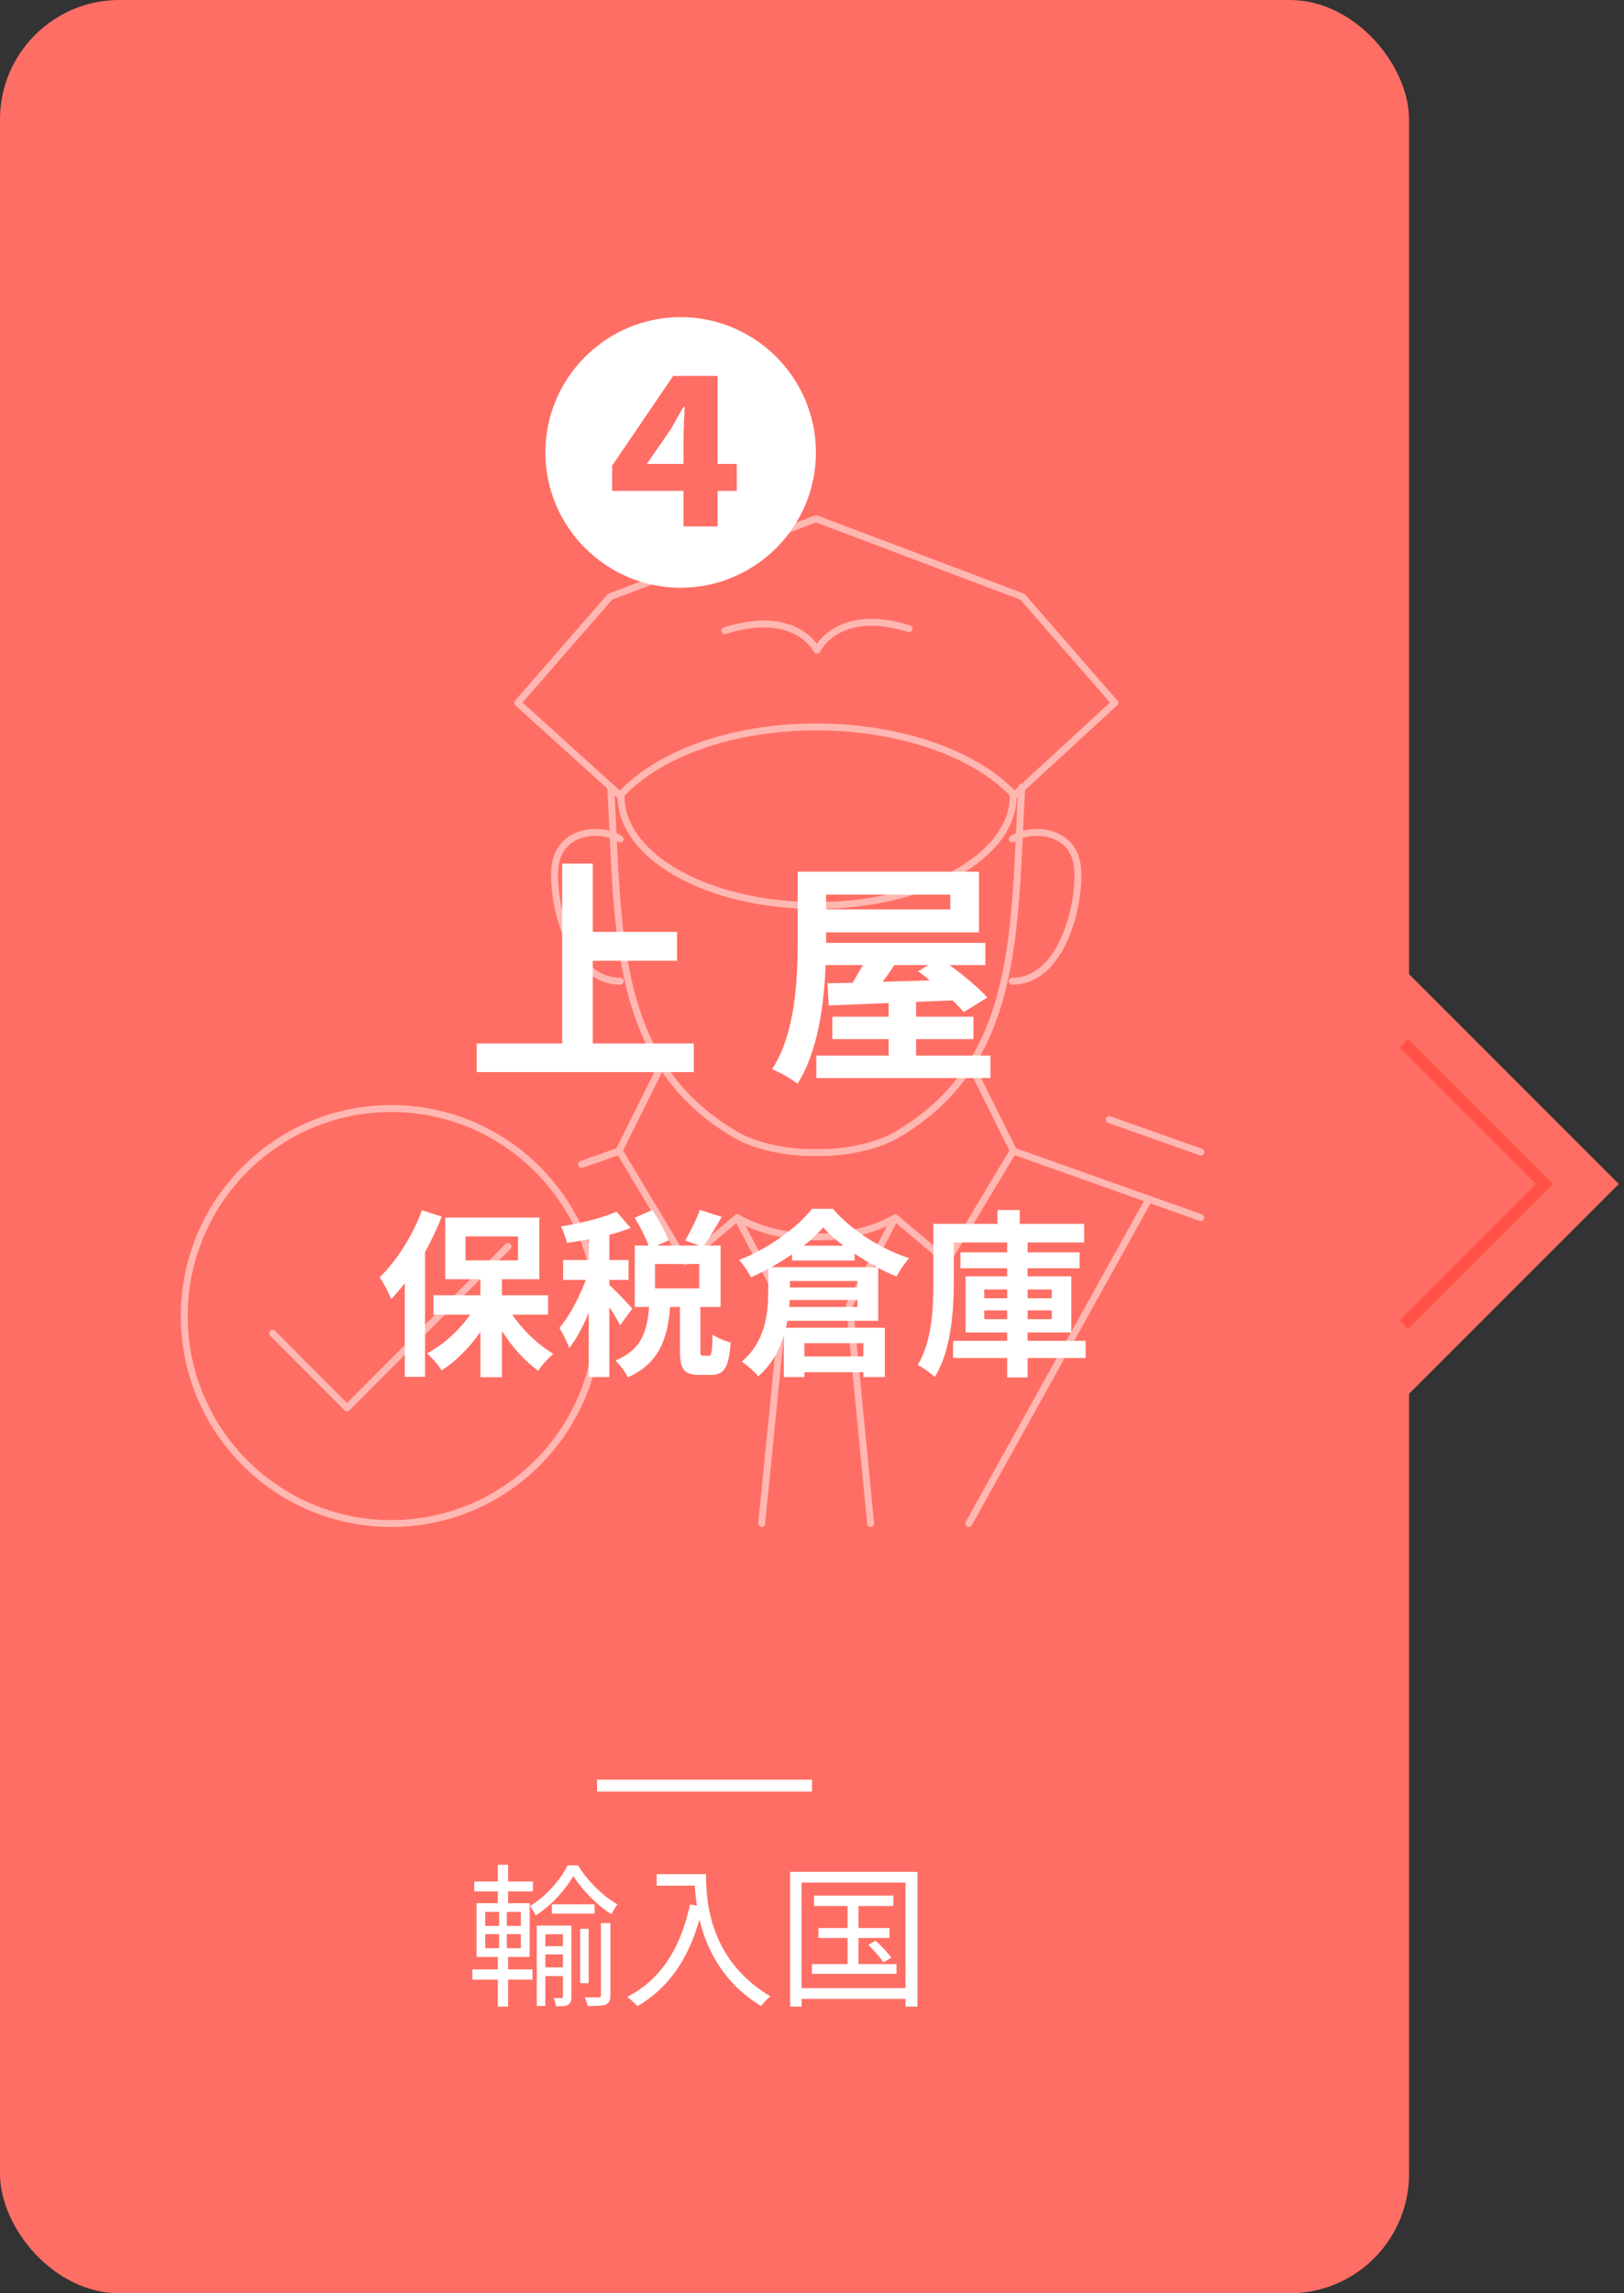 <svg width="136" height="192" viewBox="0 0 136 192" fill="none" xmlns="http://www.w3.org/2000/svg">
<rect x="0" y="0" width="136" height="192" fill="#333333" stroke="none"/>
<rect width="118" height="192" rx="10" fill="#FF6E64"/>
<path d="M112.737 76.303L135.562 99.127L112.737 121.952V99.127V76.303Z" fill="#FF6E64"/>
<path d="M117.579 87.369L129.337 99.127L117.579 110.885" stroke="#FF5145"/>
<path d="M40.638 161.93V163.113H41.795V161.93H40.638ZM40.638 160.071V161.241H41.795V160.071H40.638ZM43.615 161.241V160.071H42.445V161.241H43.615ZM43.615 163.113V161.93H42.445V163.113H43.615ZM42.549 163.841V164.881H44.59V165.739H42.549V168.001H41.691V165.739H39.559V164.881H41.691V163.841H39.91V159.343H41.691V158.355H39.715V157.523H41.691V156.119H42.549V157.523H44.629V158.355H42.549V159.343H44.356V163.841H42.549ZM45.669 164.712H47.138V163.633H45.669V164.712ZM47.138 161.943H45.669V162.944H47.138V161.943ZM47.853 161.215V167.156C47.853 167.507 47.788 167.715 47.58 167.845C47.359 167.975 47.047 167.975 46.566 167.975C46.553 167.793 46.449 167.481 46.371 167.286H47.021C47.112 167.286 47.138 167.247 47.138 167.156V165.44H45.669V167.949H44.954V161.215H47.853ZM49.79 159.434V160.214H46.215V159.434H49.79ZM49.296 161.488V166.038H48.581V161.488H49.296ZM50.323 167.039V161.007H51.116V167.052C51.116 167.468 51.025 167.689 50.739 167.832C50.427 167.936 49.972 167.949 49.218 167.949C49.179 167.754 49.075 167.429 48.971 167.221C49.504 167.234 49.985 167.234 50.128 167.221C50.271 167.208 50.323 167.182 50.323 167.039ZM47.541 156.171H48.399C49.205 157.484 50.505 158.771 51.714 159.434C51.545 159.642 51.337 160.006 51.194 160.266C49.998 159.512 48.737 158.225 48.009 157.068C47.359 158.212 46.176 159.538 44.863 160.37C44.759 160.136 44.538 159.798 44.382 159.577C45.695 158.81 46.93 157.393 47.541 156.171ZM54.99 156.912H59.124C59.124 159.213 59.423 164.114 64.519 167.143C64.298 167.299 63.908 167.715 63.739 167.949C60.541 166.012 59.163 163.165 58.578 160.708C57.616 164.075 55.978 166.441 53.391 167.962C53.209 167.767 52.78 167.364 52.52 167.195C55.393 165.7 56.992 163.087 57.785 159.447L58.357 159.538C58.266 158.94 58.214 158.368 58.188 157.874H54.99V156.912ZM71.89 164.439H75.075V165.258H67.99V164.439H70.98V162.255H68.536V161.423H70.98V159.577H68.172V158.706H74.815V159.577H71.89V161.423H74.49V162.255H71.89V164.439ZM72.709 162.827L73.32 162.489C73.801 162.905 74.373 163.503 74.633 163.906L73.97 164.296C73.723 163.893 73.177 163.269 72.709 162.827ZM67.132 166.454H75.829V157.614H67.132V166.454ZM66.17 156.717H76.83V168.001H75.829V167.351H67.132V168.001H66.17V156.717Z" fill="white"/>
<rect x="50" y="149" width="18" height="1" fill="white"/>
<g clip-path="url(#clip0_841_14)">
<g opacity="0.5">
<path d="M63.785 127.555L65.607 109.263L61.741 101.943C65.4 104.096 71.311 104.096 74.97 101.958L71.133 109.263L72.911 127.555" stroke="white" stroke-width="0.58" stroke-linecap="round" stroke-linejoin="round"/>
<path d="M52.007 66.666L43.355 58.842L51.089 49.963L68.348 43.431L85.622 49.963L93.356 58.842L84.852 66.666" stroke="white" stroke-width="0.58" stroke-linecap="round" stroke-linejoin="round"/>
<path d="M84.852 66.666C84.852 71.714 77.415 75.812 68.348 75.812C59.281 75.812 52.007 71.714 52.007 66.666" stroke="white" stroke-width="0.58" stroke-linecap="round" stroke-linejoin="round"/>
<path d="M51.934 66.592C55.059 63.177 61.193 60.861 68.363 60.861C75.534 60.861 81.83 63.192 84.956 66.592" stroke="white" stroke-width="0.58" stroke-linecap="round" stroke-linejoin="round"/>
<path d="M60.704 52.799C66.718 50.913 68.392 54.417 68.392 54.417H68.437C68.437 54.417 70.111 50.765 76.126 52.636" stroke="white" stroke-width="0.58" stroke-linecap="round" stroke-linejoin="round"/>
<path d="M51.934 70.245C50.408 69.22 46.733 69.398 46.467 72.709C46.23 75.634 47.726 82.152 51.948 82.152" stroke="white" stroke-width="0.58" stroke-linecap="round" stroke-linejoin="round"/>
<path d="M51.148 65.894C51.815 77.935 51.252 89.026 61.697 95.054C63.311 95.99 66.141 96.583 68.348 96.479" stroke="white" stroke-width="0.58" stroke-linecap="round" stroke-linejoin="round"/>
<path d="M84.778 70.245C86.303 69.22 89.978 69.398 90.244 72.709C90.481 75.634 88.985 82.152 84.763 82.152" stroke="white" stroke-width="0.58" stroke-linecap="round" stroke-linejoin="round"/>
<path d="M85.563 65.894C84.896 77.935 85.459 89.026 75.015 95.054C73.4 95.99 70.57 96.583 68.363 96.479" stroke="white" stroke-width="0.58" stroke-linecap="round" stroke-linejoin="round"/>
<path d="M32.763 127.555C42.336 127.555 50.096 119.777 50.096 110.183C50.096 100.59 42.336 92.812 32.763 92.812C23.19 92.812 15.43 100.59 15.43 110.183C15.43 119.777 23.19 127.555 32.763 127.555Z" stroke="white" stroke-width="0.58" stroke-linecap="round" stroke-linejoin="round"/>
<path d="M42.541 104.363L29.059 117.874L22.822 111.624" stroke="white" stroke-width="0.58" stroke-linecap="round" stroke-linejoin="round"/>
<path d="M96.215 100.399L81.133 127.555" stroke="white" stroke-width="0.58" stroke-linecap="round" stroke-linejoin="round"/>
<path d="M81.237 89.056L84.881 96.376L100.555 101.943" stroke="white" stroke-width="0.58" stroke-linecap="round" stroke-linejoin="round"/>
<path d="M92.881 93.733L100.555 96.45" stroke="white" stroke-width="0.58" stroke-linecap="round" stroke-linejoin="round"/>
<path d="M74.97 101.958L79.296 105.61L84.778 96.48" stroke="white" stroke-width="0.58" stroke-linecap="round" stroke-linejoin="round"/>
<path d="M55.474 89.056L51.829 96.376L49.326 97.266" stroke="white" stroke-width="0.58" stroke-linecap="round" stroke-linejoin="round"/>
<path d="M51.83 96.39L48.704 97.489" stroke="white" stroke-width="0.58" stroke-linecap="round" stroke-linejoin="round"/>
<path d="M61.74 101.958L57.4 105.61L51.933 96.48" stroke="white" stroke-width="0.58" stroke-linecap="round" stroke-linejoin="round"/>
</g>
</g>
<path d="M57 49.208C50.76 49.208 45.672 44.12 45.672 37.88C45.672 31.64 50.76 26.552 57 26.552C63.24 26.552 68.328 31.64 68.328 37.88C68.328 44.168 63.192 49.208 57 49.208ZM57.24 44.072H60.096V41.096H61.704V38.84H60.096V31.472H56.376L51.264 38.984V41.096H57.24V44.072ZM54.168 38.84L56.16 35.96C56.256 35.816 57.144 34.208 57.24 34.064H57.336C57.288 34.904 57.24 36.056 57.24 36.872V38.84H54.168Z" fill="white"/>
<path d="M49.64 87.36H58.1V89.76H39.92V87.36H47.08V72.3H49.64V78.02H56.7V80.44H49.64V87.36ZM77.74 80.8H74.9C74.58 81.28 74.24 81.76 73.92 82.2C75.18 82.16 76.52 82.12 77.86 82.08C77.54 81.8 77.2 81.54 76.88 81.32L77.74 80.8ZM79.58 74.9H69.18V76.14H79.58V74.9ZM76.72 88.38H82.94V90.26H68.36V88.38H74.42V87H69.7V85.12H74.42V83.98C72.54 84.06 70.82 84.12 69.4 84.18L69.3 82.32L71.4 82.28C71.68 81.82 71.98 81.3 72.26 80.8H69.14C69.02 84.06 68.5 88.06 66.78 90.74C66.32 90.34 65.24 89.74 64.66 89.52C66.64 86.44 66.8 81.94 66.8 78.76V72.98H81.98V78.06H69.18V78.76V78.94H82.52V80.8H79.52C80.7 81.66 81.98 82.72 82.68 83.52L80.7 84.74C80.46 84.44 80.14 84.1 79.78 83.76C78.76 83.8 77.74 83.84 76.72 83.88V85.12H81.52V87H76.72V88.38ZM35.34 101.325L36.99 101.865C36.6 102.84 36.135 103.86 35.595 104.82V115.275H33.9V107.43C33.525 107.91 33.15 108.36 32.76 108.765C32.595 108.33 32.1 107.37 31.8 106.935C33.195 105.585 34.56 103.455 35.34 101.325ZM38.985 103.515V105.525H43.38V103.515H38.985ZM45.9 110.07H42.9C43.785 111.375 45.075 112.605 46.335 113.34C45.93 113.685 45.36 114.315 45.075 114.765C43.98 113.985 42.885 112.77 42.03 111.435V115.305H40.23V111.51C39.315 112.83 38.175 113.97 36.99 114.735C36.72 114.3 36.165 113.655 35.76 113.31C37.11 112.605 38.445 111.39 39.375 110.07H36.3V108.45H40.23V107.1H37.29V101.94H45.165V107.1H42.03V108.45H45.9V110.07ZM52.95 109.56L51.93 110.955C51.75 110.565 51.39 109.98 51.03 109.44V115.29H49.305V109.905C48.825 111.06 48.255 112.125 47.67 112.875C47.505 112.365 47.13 111.63 46.845 111.18C47.685 110.205 48.51 108.615 49.065 107.16H47.16V105.495H49.305V103.755C48.675 103.875 48.06 103.98 47.475 104.055C47.385 103.65 47.175 103.05 46.98 102.69C48.63 102.405 50.475 101.97 51.63 101.445L52.815 102.81C52.275 103.02 51.675 103.215 51.03 103.38V105.495H52.635V107.16H51.03V107.595C51.435 107.925 52.665 109.23 52.95 109.56ZM58.56 107.865V105.825H54.855V107.865H58.56ZM58.875 113.505H59.355C59.58 113.505 59.64 113.28 59.67 111.72C60 111.99 60.735 112.29 61.185 112.395C61.035 114.54 60.63 115.11 59.55 115.11H58.56C57.225 115.11 56.94 114.585 56.94 113.025V109.425H56.115C55.905 112.005 55.275 114.105 52.575 115.32C52.395 114.885 51.9 114.255 51.54 113.91C53.775 112.995 54.195 111.39 54.36 109.425H53.16V104.28H54.315C54.075 103.605 53.595 102.675 53.145 101.955L54.615 101.31C55.155 102.105 55.755 103.14 55.98 103.86L55.02 104.28H58.545L57.375 103.86C57.795 103.155 58.335 102.075 58.605 101.295L60.435 101.88C59.94 102.75 59.4 103.65 58.965 104.28H60.345V109.425H58.65V113.01C58.65 113.46 58.68 113.505 58.875 113.505ZM66.33 105.54V105.015C65.775 105.39 65.19 105.765 64.59 106.095H73.44C72.81 105.75 72.165 105.36 71.565 104.955V105.54H66.33ZM67.305 104.295H70.635C69.975 103.785 69.39 103.275 68.94 102.765C68.505 103.26 67.95 103.785 67.305 104.295ZM66.15 107.25V107.79H71.805V107.25H66.15ZM66.09 109.425H71.805V108.84H66.135C66.12 109.035 66.105 109.23 66.09 109.425ZM72.3 112.455H67.365V113.565H72.3V112.455ZM73.545 110.58H65.94C65.91 110.775 65.865 110.97 65.82 111.165H74.1V115.29H72.3V114.885H67.365V115.29H65.64V111.81C65.25 113.07 64.59 114.3 63.495 115.23C63.225 114.885 62.475 114.225 62.115 114C64.125 112.305 64.335 109.89 64.335 108.12V106.23C63.855 106.485 63.375 106.725 62.895 106.935C62.67 106.515 62.25 105.855 61.89 105.495C64.38 104.52 66.795 102.75 67.995 101.205H69.75C71.385 103.095 73.815 104.58 76.14 105.345C75.735 105.765 75.345 106.38 75.075 106.875C74.58 106.665 74.055 106.425 73.545 106.155V110.58ZM82.425 110.445H84.345V109.71H82.425V110.445ZM82.425 107.955V108.69H84.345V107.955H82.425ZM88.08 107.955H86.055V108.69H88.08V107.955ZM88.08 110.445V109.71H86.055V110.445H88.08ZM90.915 112.26V113.7H86.055V115.32H84.345V113.7H79.815V112.26H84.345V111.555H80.865V106.86H84.345V106.185H80.43V104.85H84.345V104.025H79.875V107.31C79.875 109.695 79.65 113.145 78.27 115.29C77.97 114.975 77.25 114.465 76.845 114.285C78.075 112.305 78.165 109.44 78.165 107.31V102.465H83.535V101.31H85.395V102.465H90.795V104.025H86.055V104.85H90.405V106.185H86.055V106.86H89.715V111.555H86.055V112.26H90.915Z" fill="white"/>
<defs>
<clipPath id="clip0_841_14">
<rect width="86" height="85" fill="white" transform="translate(15 43)"/>
</clipPath>
</defs>
</svg>
